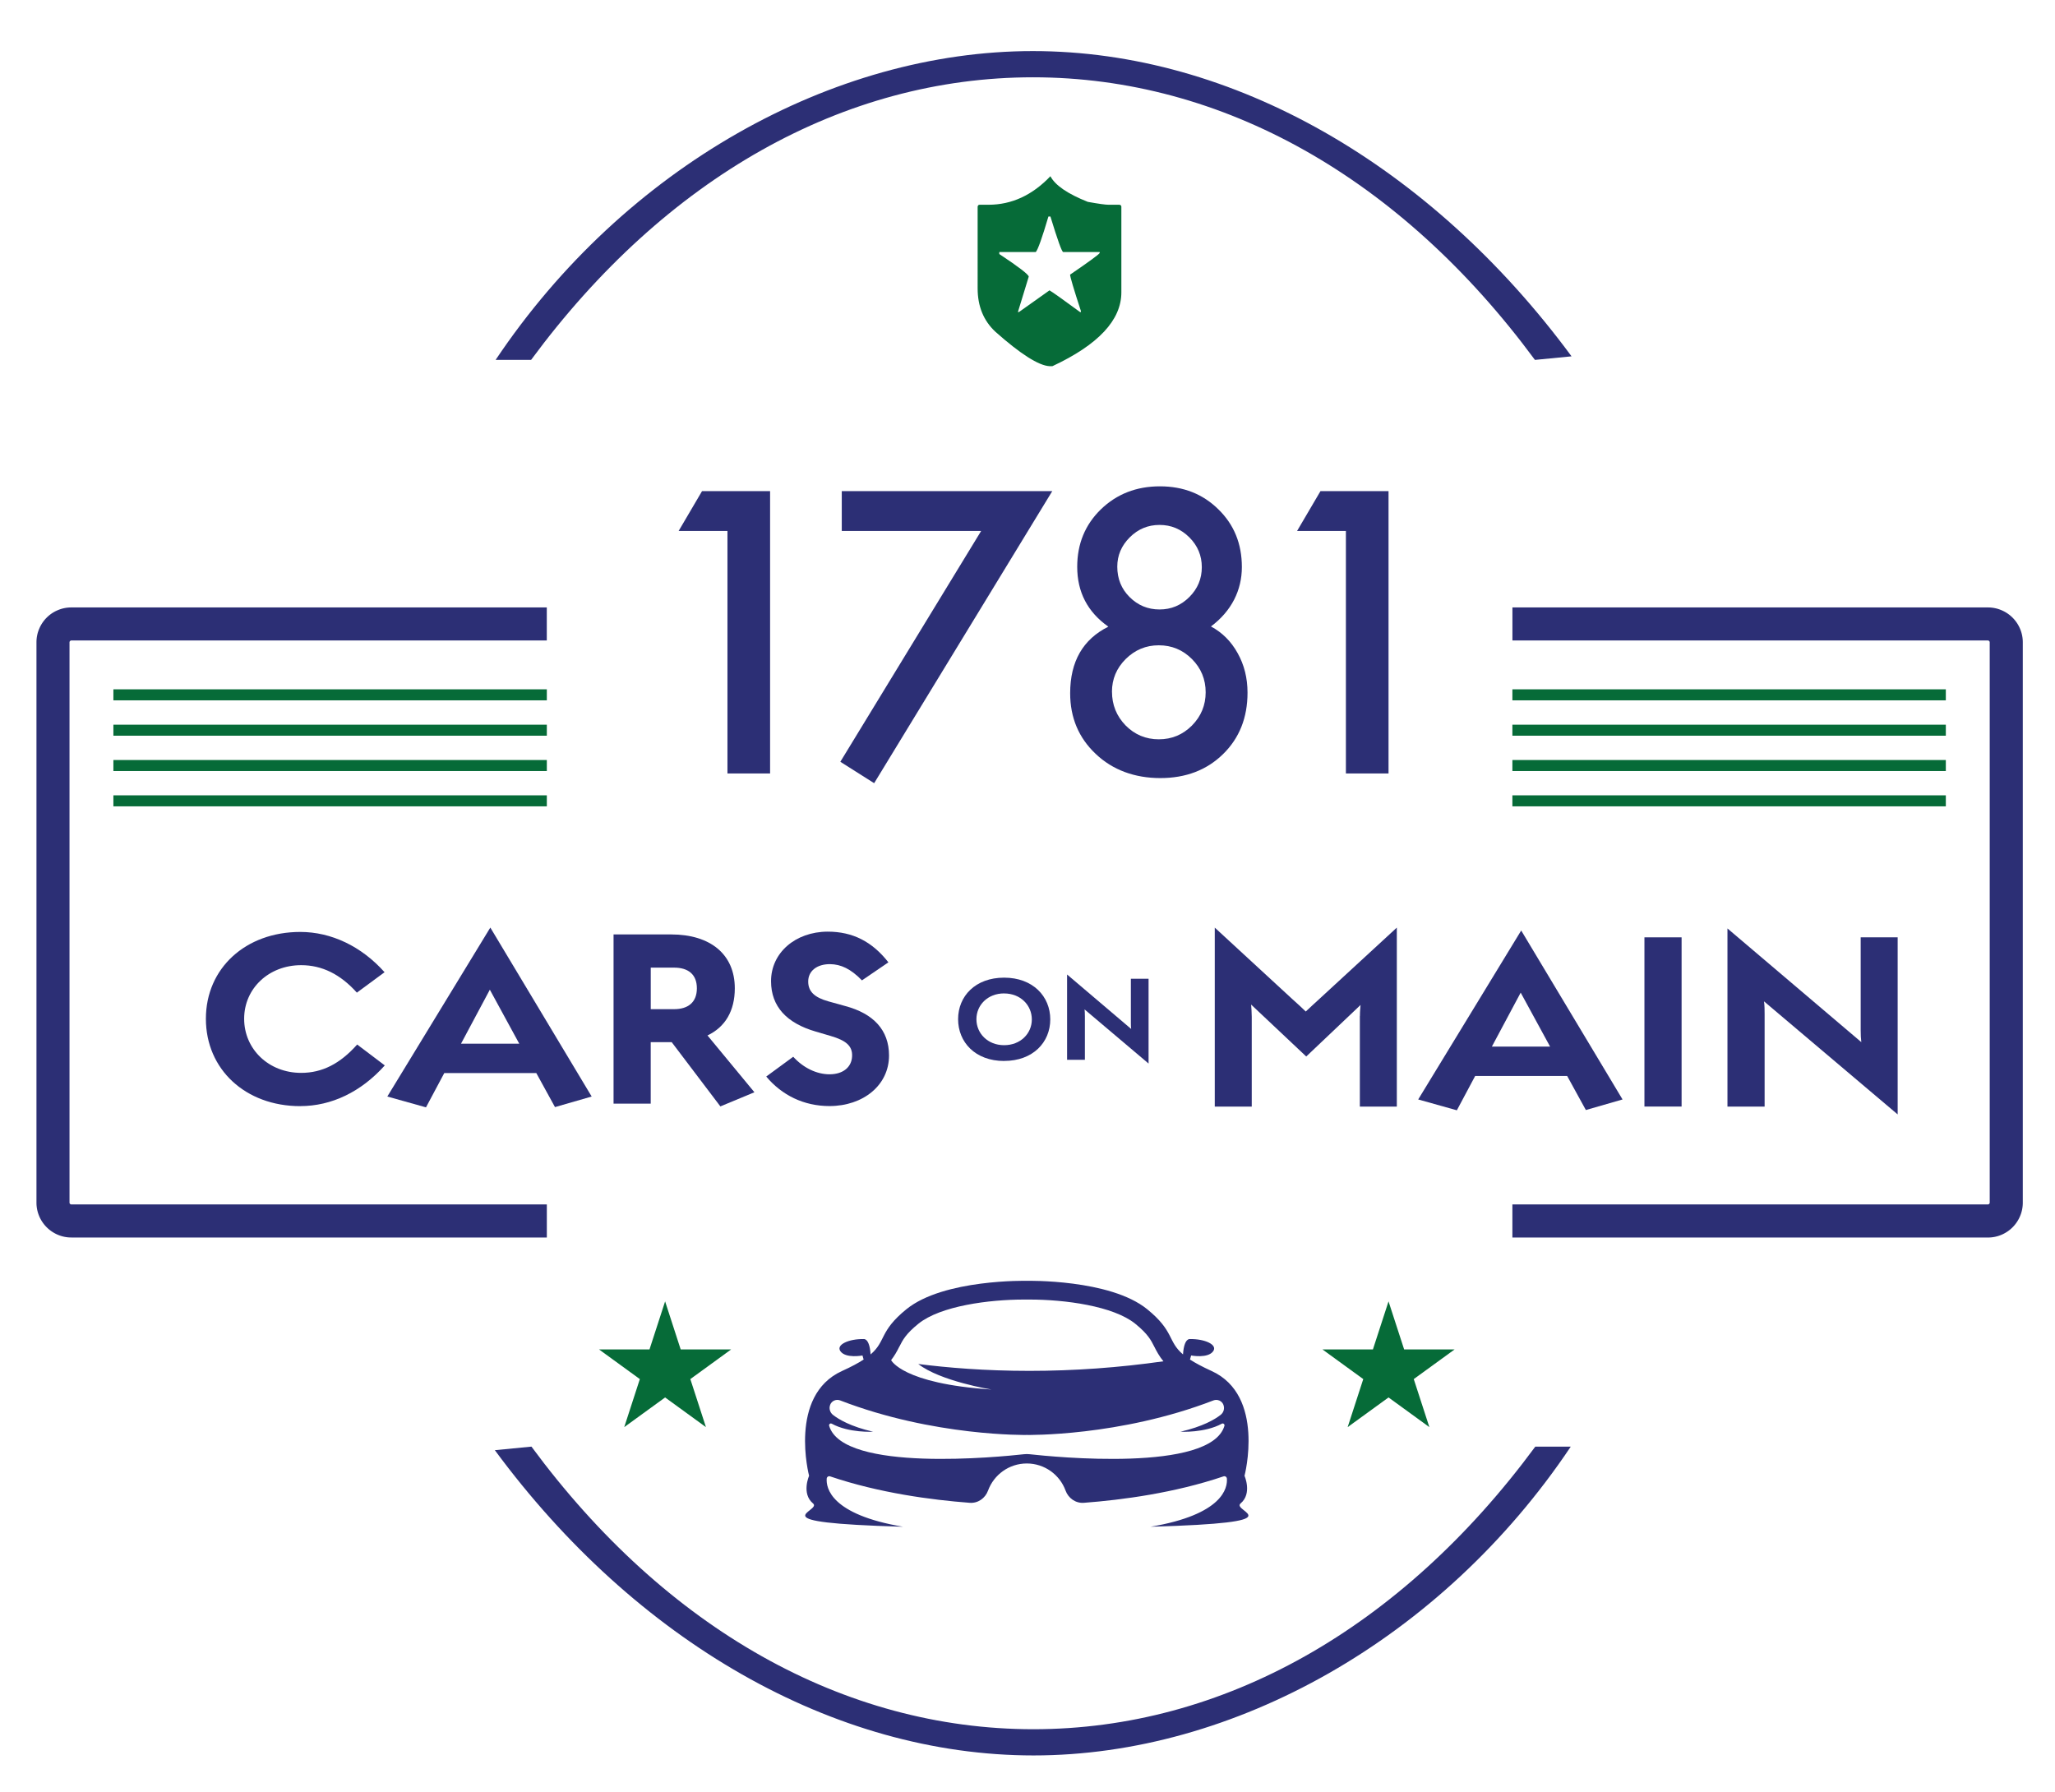 <?xml version="1.0" encoding="UTF-8"?>
<svg data-bbox="9.93 13.91 540.94 464.14" viewBox="0 0 559.64 487.96" xmlns="http://www.w3.org/2000/svg" data-type="color">
    <g>
        <path d="M144.73 393.95c36.61 49.63 85.15 76.96 136.69 76.96s100.08-27.33 136.69-76.96h9.66c-35.13 52.46-91.83 84.1-146.3 84.1s-108.37-31.14-146.71-83.13z" fill="#2c2f75" data-color="1"/>
        <path d="M148.91 337H19.43c-1.28 0-2.53-.25-3.7-.75a9.5 9.5 0 0 1-3.01-2.03 9.48 9.48 0 0 1-2.79-6.72V174.92c0-1.28.25-2.53.75-3.7a9.5 9.5 0 0 1 2.03-3.02c.87-.87 1.89-1.56 3.02-2.03 1.17-.5 2.42-.75 3.7-.75h129.48v9H19.43c-.07 0-.13.01-.19.04s-.12.06-.16.11c-.04.04-.08.1-.11.16s-.04.12-.04.19V327.5c0 .07.01.13.04.19.02.06.06.11.11.16.04.04.1.08.16.11s.12.04.2.04h129.48v9Z" fill="#2c2f75" data-color="1"/>
        <path d="M541.35 337H411.87v-9h129.48c.07 0 .13-.01.19-.04a.6.6 0 0 0 .17-.11c.04-.04.08-.1.11-.16s.04-.12.04-.19V174.92c0-.07-.01-.13-.04-.19a.4.4 0 0 0-.11-.16.6.6 0 0 0-.16-.11c-.06-.02-.12-.04-.19-.04H411.88v-9h129.48c1.28 0 2.53.25 3.7.75a9.5 9.5 0 0 1 5.06 5.05c.5 1.17.75 2.42.75 3.7V327.5c0 1.28-.25 2.53-.75 3.7a9.5 9.5 0 0 1-5.05 5.06c-1.17.5-2.42.75-3.7.75Z" fill="#2c2f75" data-color="1"/>
        <path d="M198.11 144.6h-13.3l6.38-10.86h18.53v76.9h-11.61z" fill="#2c2f75" data-color="1"/>
        <path d="M267.19 144.6h-37.95v-10.86h57.33l-48.51 79.54-9.21-5.83 38.35-62.86Z" fill="#2c2f75" data-color="1"/>
        <path d="M301.83 170.65c-5.65-3.98-8.47-9.41-8.47-16.29 0-6.24 2.14-11.46 6.43-15.64 4.32-4.18 9.68-6.28 16.09-6.28s11.69 2.09 15.94 6.28c4.25 4.15 6.38 9.38 6.38 15.69s-2.81 12-8.42 16.19c3.09 1.66 5.51 4.08 7.27 7.27 1.79 3.19 2.69 6.77 2.69 10.76 0 6.81-2.22 12.39-6.67 16.74s-10.14 6.52-17.08 6.52-12.97-2.19-17.58-6.57c-4.65-4.38-6.97-9.89-6.97-16.54 0-8.63 3.47-14.68 10.41-18.13Zm1 17.73c0 3.55 1.23 6.61 3.69 9.16 2.49 2.52 5.51 3.79 9.06 3.79s6.52-1.25 9.02-3.74c2.49-2.52 3.74-5.55 3.74-9.06s-1.25-6.57-3.74-9.06-5.5-3.74-9.02-3.74-6.49 1.25-9.02 3.74c-2.49 2.49-3.74 5.46-3.74 8.92Zm1.44-34.07c0 3.29 1.11 6.04 3.34 8.27 2.26 2.26 4.98 3.39 8.17 3.39s5.86-1.13 8.12-3.39 3.39-4.96 3.39-8.12-1.13-5.86-3.39-8.12-4.96-3.39-8.12-3.39-5.86 1.13-8.12 3.39-3.39 4.91-3.39 7.97" fill="#2c2f75" data-color="1"/>
        <path d="M366.53 144.6h-13.3l6.38-10.86h18.53v76.9h-11.61z" fill="#2c2f75" data-color="1"/>
        <path d="M81.77 301.23c-14.92 0-25.7-10.01-25.7-23.79s10.84-23.65 25.7-23.65c8.44 0 16.66 3.91 22.96 10.97l-7.54 5.56c-4.53-5.04-9.53-7.48-15.18-7.48-8.79 0-15.52 6.32-15.52 14.59s6.67 14.74 15.52 14.74c5.74 0 10.61-2.49 15.26-7.72l7.52 5.69c-6.45 7.2-14.5 11.08-23.01 11.08Z" fill="#2c2f75" data-color="1"/>
        <path d="M146.04 292.22h-25.05l-4.98 9.34-10.53-2.95 28.05-46.01 27.6 46.01-9.99 2.88-5.09-9.27Zm-20.48-8h15.85l-8.01-14.7-7.85 14.7Z" fill="#2c2f75" data-color="1"/>
        <path d="m196.18 301.3-13.26-17.5h-5.71v16.75h-10.12v-46.08h15.69c10.67 0 17.33 5.42 17.33 14.67 0 6.15-2.61 10.55-7.44 12.84l12.78 15.47-9.26 3.85Zm-18.96-26.48h6.37c3.83 0 6.19-1.89 6.19-5.68s-2.36-5.63-6.19-5.63h-6.37z" fill="#2c2f75" data-color="1"/>
        <path d="M234.74 266.98c-3.06-3.14-5.73-4.38-8.68-4.42-3.6-.02-5.98 1.87-5.96 4.76.01 2.68 1.69 4.31 5.48 5.37l4.57 1.27c7.76 2.06 11.95 6.58 11.96 13.46.01 8.11-7.03 13.78-16.2 13.79-7.03 0-12.98-2.96-17.24-8.04l7.35-5.39c2.7 2.98 6.35 4.8 9.95 4.78 3.67-.03 5.95-1.97 6.08-4.89.14-2.85-1.67-4.33-5.83-5.55l-4.05-1.19c-7.94-2.3-12.18-6.83-12.19-13.72-.01-7.72 6.6-13.46 15.39-13.5 6.85-.01 12.16 2.72 16.57 8.36z" fill="#2c2f75" data-color="1"/>
        <path d="M370.35 276.67c0-1.23.12-2.4.17-2.99l-14.79 14.03-15.01-14.14c.06.75.17 2.09.17 3.3v24.48h-10.07v-48.74l21.2 19.54c1.17 1.01 2.7 2.47 3.58 3.31.94-.9 2.53-2.35 3.58-3.31l21.22-19.54v48.74h-10.07v-24.68Z" fill="#2c2f75" data-color="1"/>
        <path d="M426.78 293.02h-25.05l-4.98 9.34-10.53-2.95 28.05-46.01 27.6 46.01-9.99 2.88-5.09-9.27Zm-20.49-8h15.85l-8.01-14.7-7.85 14.7Z" fill="#2c2f75" data-color="1"/>
        <path d="M447.83 255.26h10.12v46.08h-10.12z" fill="#2c2f75" data-color="1"/>
        <path d="M480.56 276.21v25.14h-10.12v-48.51l36.45 30.96c-.12-.89-.17-2.07-.17-3.26v-25.28h10.07v48.22l-36.4-30.79c.17 1.11.17 2.41.17 3.52" fill="#2c2f75" data-color="1"/>
        <path d="M273.45 288.93c-7.88 0-12.53-5.14-12.53-11.38s4.67-11.31 12.53-11.31 12.57 5.12 12.57 11.36-4.7 11.32-12.57 11.32Zm0-18.4c-4.47 0-7.54 3.18-7.54 7.03s3.07 7.07 7.54 7.07 7.55-3.18 7.55-7.01-3.04-7.08-7.55-7.08Z" fill="#2c2f75" data-color="1"/>
        <path d="M295.45 276.57v12.04h-4.85v-23.23l17.45 14.83c-.06-.43-.08-.99-.08-1.56v-12.11h4.82v23.09l-17.43-14.74c.08.53.08 1.15.08 1.68Z" fill="#2c2f75" data-color="1"/>
        <path d="M418.01 98.01c-36.61-49.63-85.15-76.96-136.69-76.96S181.24 48.38 144.63 98.01h-9.66c35.12-52.47 91.83-84.1 146.3-84.1s108.37 31.14 146.71 83.13z" fill="#2c2f75" data-color="1"/>
        <path fill="#066b38" d="m181.13 354.4 4.24 13.08h13.75L188 375.56l4.25 13.08-11.12-8.08-11.13 8.08 4.25-13.08-11.12-8.08h13.75z" data-color="2"/>
        <path fill="#066b38" d="m378.14 354.4 4.25 13.08h13.75l-11.13 8.08 4.25 13.08-11.12-8.08-11.13 8.08 4.25-13.08-11.12-8.08h13.75z" data-color="2"/>
        <path d="M286.06 47.99c1.29 2.47 4.69 4.8 10.18 6.98 2.93.53 4.81.79 5.65.79h2.95q.54.075.54.54v23.31c0 7.55-6.26 14.26-18.78 20.11h-.79c-2.97-.17-7.89-3.3-14.75-9.39-3.21-3-4.82-6.93-4.82-11.8V56.3q.075-.54.54-.54h2.41c6.31 0 11.93-2.59 16.87-7.77m-.54 10.97c-1.73 5.85-2.88 9.08-3.45 9.68h-9.93v.54c5.28 3.5 7.95 5.55 8.02 6.15l-2.95 9.64h.29l8.31-5.9c.84.48 3.61 2.45 8.31 5.9h.25v-.25c-1.97-6.04-2.95-9.35-2.95-9.93 5.2-3.55 7.89-5.52 8.06-5.9v-.25h-9.93c-.36 0-1.52-3.23-3.49-9.68z" fill="#066b38" data-color="2"/>
        <path fill="#066b38" d="M148.92 206.97v3H30.88v-3z" data-color="2"/>
        <path fill="#066b38" d="M148.92 187.72v3H30.88v-3z" data-color="2"/>
        <path fill="#066b38" d="M148.92 197.35v3H30.88v-3z" data-color="2"/>
        <path fill="#066b38" d="M148.92 216.59v3H30.88v-3z" data-color="2"/>
        <path d="M337.85 409.42c3.22-2.69 1.07-7.52 1.07-7.52s5.73-21.85-8.96-28.54c-2.58-1.18-4.48-2.2-5.92-3.14.03-.04.05-.06.05-.06l.29-1.03s4.61.89 6.03-1.19c1.21-1.78-2.37-3.34-6.32-3.28 0 0-1.6-.4-1.91 4.07v.12c-4.26-3.62-2.32-6.26-9.77-12.32-10.15-8.24-32.78-7.73-32.78-7.73s-22.63-.51-32.78 7.73c-7.46 6.05-5.51 8.69-9.77 12.32v-.12c-.31-4.47-1.91-4.07-1.91-4.07-3.95-.06-7.53 1.5-6.32 3.28 1.42 2.08 6.03 1.19 6.03 1.19l.29 1.03s.02.02.05.06c-1.44.94-3.33 1.97-5.92 3.14-14.69 6.69-8.96 28.54-8.96 28.54s-2.15 4.84 1.07 7.52c2.67 2.23-16.31 5.19 24.52 6.35-19.76-3.33-20.98-10.62-20.79-13.12.04-.45.49-.75.92-.6 13.3 4.51 27.56 6.41 38.02 7.2 2.24.17 4.23-1.23 5-3.34 1.58-4.3 5.71-7.37 10.55-7.37s8.98 3.07 10.55 7.37c.77 2.11 2.76 3.51 5 3.34 10.46-.79 24.72-2.69 38.02-7.2.43-.15.88.15.92.6.2 2.5-1.03 9.79-20.79 13.12 40.83-1.15 21.85-4.12 24.52-6.35m-92.91-42.72c.89-1.76 1.72-3.42 5.15-6.2 6-4.87 19.25-6.6 28.78-6.6h1.53c9.53 0 22.78 1.73 28.78 6.6 3.42 2.78 4.26 4.44 5.15 6.2.65 1.29 1.38 2.65 2.5 4.01-12.07 1.73-24.34 2.61-36.49 2.61s-22.26-.86-30.27-1.87c5.97 4.69 19.92 6.95 19.92 6.95-24.29-1.59-27.31-8.01-27.31-8.01.88-1.12 1.55-2.29 2.25-3.7Zm88.51 21.6c-3.78 12.75-46.67 8.43-53.03 7.72-.53-.06-1.05-.06-1.58 0-6.37.71-49.25 5.03-53.03-7.72-.13-.44.31-.81.71-.59 4.68 2.56 11.24 2.18 11.24 2.18-6.07-1.4-9.34-3.35-10.91-4.58-.82-.64-1.15-1.75-.77-2.73v-.02c.42-1.09 1.65-1.61 2.73-1.19 25.56 9.88 50.82 9.4 50.82 9.4s25.26.48 50.82-9.4c1.09-.42 2.31.11 2.73 1.19v.02c.38.98.06 2.09-.77 2.73-1.57 1.23-4.84 3.17-10.91 4.58 0 0 6.56.38 11.24-2.18.4-.22.84.16.71.59" fill="#2c2f75" data-color="1"/>
        <path fill="#066b38" d="M529.91 206.97v3H411.87v-3z" data-color="2"/>
        <path fill="#066b38" d="M529.91 187.72v3H411.87v-3z" data-color="2"/>
        <path fill="#066b38" d="M529.91 197.35v3H411.87v-3z" data-color="2"/>
        <path fill="#066b38" d="M529.91 216.59v3H411.87v-3z" data-color="2"/>
    </g>
</svg>

